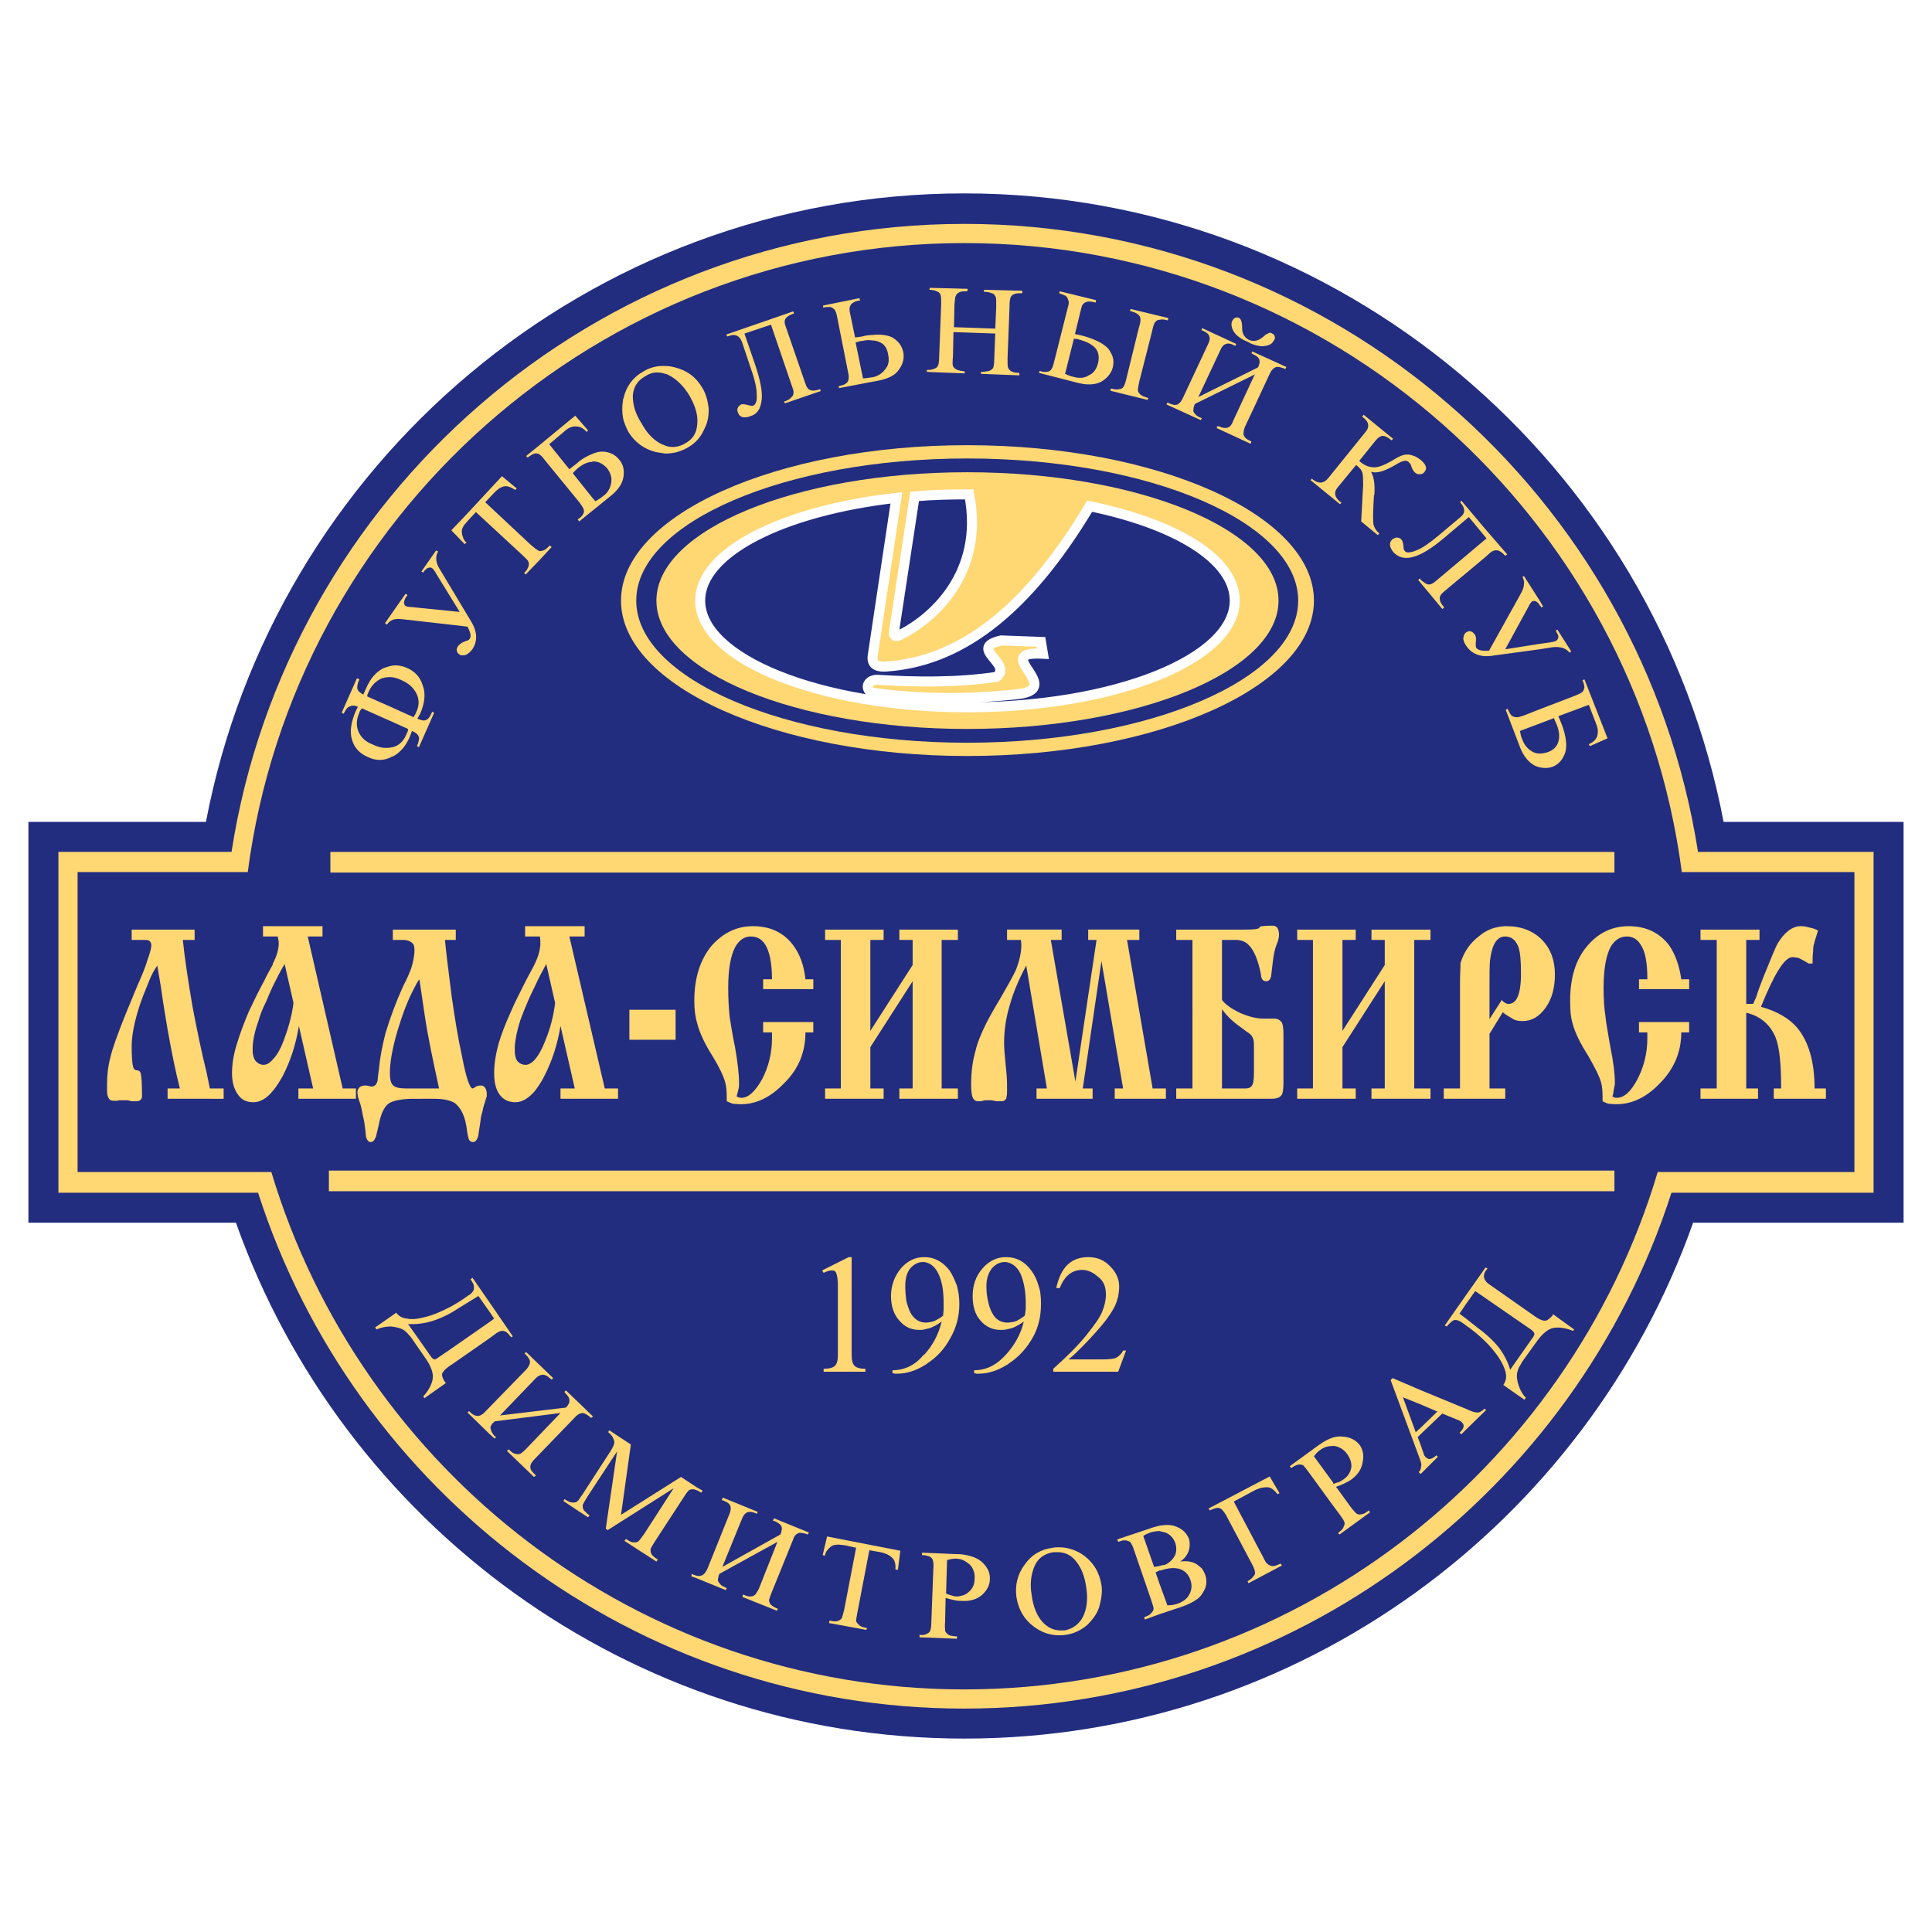 <?xml version="1.0" encoding="utf-8"?>
<!-- Generator: Adobe Illustrator 13.0.0, SVG Export Plug-In . SVG Version: 6.00 Build 14948)  -->
<!DOCTYPE svg PUBLIC "-//W3C//DTD SVG 1.0//EN" "http://www.w3.org/TR/2001/REC-SVG-20010904/DTD/svg10.dtd">
<svg version="1.0" id="Layer_1" xmlns="http://www.w3.org/2000/svg" xmlns:xlink="http://www.w3.org/1999/xlink" x="0px" y="0px"
	 width="192.756px" height="192.756px" viewBox="0 0 192.756 192.756" enable-background="new 0 0 192.756 192.756"
	 xml:space="preserve">
<g>
	<polygon fill-rule="evenodd" clip-rule="evenodd" fill="#FFFFFF" points="0,0 192.756,0 192.756,192.756 0,192.756 0,0 	"/>
	<path fill-rule="evenodd" clip-rule="evenodd" fill="#222D80" d="M96.206,173.459c33.512,0,62.117-21.539,72.715-51.469h21V82.001
		h-17.958c-6.771-35.621-38.222-62.706-75.757-62.706c-37.486,0-68.888,27.084-75.659,62.706H2.834v39.989H23.54
		C34.138,151.92,62.793,173.459,96.206,173.459L96.206,173.459z"/>
	<path fill-rule="evenodd" clip-rule="evenodd" fill="#FFD773" d="M96.206,170.467c32.923,0,60.988-21.688,70.556-51.469h20.166
		V84.995h-17.517c-5.544-35.426-36.259-62.657-73.205-62.657c-36.848,0-67.612,27.231-73.107,62.657H5.828v34.003h19.92
		C35.316,148.779,63.333,170.467,96.206,170.467L96.206,170.467z"/>
	<path fill-rule="evenodd" clip-rule="evenodd" fill="#222D80" d="M7.742,116.936h19.332c8.93,29.783,36.603,51.617,69.133,51.617
		c32.628,0,60.302-21.834,69.183-51.617h19.626V87.006h-17.223c-4.611-35.327-34.983-62.754-71.586-62.754
		c-36.504,0-66.876,27.427-71.488,62.754H7.742V116.936L7.742,116.936z"/>
	<path fill-rule="evenodd" clip-rule="evenodd" fill="#FFD773" d="M146.204,142.695v-2.158l0.441,0.195
		c0.344,0.146,0.588,0.197,0.785,0.197c0.195,0,0.441-0.148,0.687-0.393l0.146,0.146L146.204,142.695L146.204,142.695z
		 M146.204,132.195v-0.688l1.177,0.934c0.883,0.637,1.619,1.324,2.208,2.061c0.49,0.688,0.883,1.422,1.08,2.158l2.208-3.141
		c0.146-0.195,0.245-0.342,0.196-0.49c0-0.098-0.147-0.244-0.344-0.393l-5.545-3.826l-0.98,1.373v-0.883l2.012-2.846l0.196,0.098
		l-0.148,0.197c-0.195,0.244-0.244,0.539-0.195,0.736c0.049,0.195,0.195,0.439,0.49,0.637l4.759,3.336
		c0.393,0.246,0.688,0.344,0.933,0.295c0.196-0.049,0.393-0.246,0.639-0.49l0.048-0.148l2.11,1.521l-0.098,0.148
		c-0.736-0.295-1.423-0.395-1.963-0.295c-0.54,0.098-1.129,0.588-1.717,1.422l-1.375,1.914c-0.146,0.246-0.244,0.441-0.343,0.59
		c-0.098,0.195-0.147,0.393-0.196,0.588c-0.049,0.344,0,0.736,0.147,1.178c0.147,0.49,0.392,0.932,0.735,1.275l-0.146,0.195
		l-2.11-1.471c0.246-0.344,0.344-0.736,0.246-1.227c-0.099-0.441-0.345-0.98-0.736-1.57
		C148.706,134.256,147.626,133.178,146.204,132.195L146.204,132.195z M146.204,129.301v0.883l-0.59,0.883l0.59,0.441v0.688
		c-0.05-0.049-0.099-0.098-0.197-0.146c-0.393-0.295-0.687-0.393-0.932-0.344c-0.098,0.049-0.246,0.098-0.344,0.246
		c-0.146,0.098-0.245,0.244-0.393,0.393l-0.196-0.1L146.204,129.301L146.204,129.301z M146.204,140.537v2.158l-0.393,0.393
		l-0.197-0.146c0.442-0.393,0.54-0.736,0.246-1.031c-0.099-0.098-0.246-0.195-0.54-0.295l-1.423-0.588l-2.208,2.109v-0.639
		l1.718-1.666l-1.718-0.736v-1.424L146.204,140.537L146.204,140.537z M141.689,147.014v-0.295c0.05-0.146,0.098-0.293,0.098-0.441
		c0.05-0.146,0-0.344-0.098-0.639v-1.619l0.393,1.129c0,0.049,0.049,0.098,0.099,0.148c0,0.049,0.049,0.098,0.098,0.098
		c0.245,0.295,0.589,0.195,1.03-0.197l0.147,0.148l-1.717,1.717L141.689,147.014L141.689,147.014z M141.689,138.672v1.424
		l-1.718-0.688l1.276,3.484l0.441-0.395v0.639l-0.245,0.246l0.245,0.637v1.619c-0.049-0.146-0.099-0.244-0.146-0.393l-2.798-7.555
		l0.196-0.197L141.689,138.672L141.689,138.672z M141.689,146.719v0.295l-0.146-0.148
		C141.591,146.816,141.641,146.768,141.689,146.719L141.689,146.719z M132.956,150.154v-2.307l0.098,0.197
		c0.245-0.1,0.441-0.148,0.59-0.197c0.146-0.1,0.294-0.146,0.392-0.246c0.441-0.293,0.688-0.686,0.785-1.176
		c0.05-0.443-0.098-0.885-0.393-1.326c-0.344-0.49-0.784-0.736-1.275-0.834c-0.049,0-0.147,0-0.196,0v-0.834
		c0.343-0.098,0.688-0.146,1.03-0.098c0.736,0.049,1.276,0.344,1.668,0.834c0.344,0.49,0.442,1.078,0.295,1.717
		c-0.099,0.688-0.491,1.275-1.178,1.766c-0.393,0.246-0.884,0.492-1.473,0.688l1.424,1.963c0.294,0.393,0.49,0.588,0.588,0.688
		c0.147,0.098,0.295,0.146,0.491,0.098c0.098,0,0.196-0.049,0.344-0.098c0.147-0.1,0.294-0.197,0.441-0.295l0.099,0.195
		l-3.042,2.209l-0.148-0.148c0.295-0.244,0.491-0.391,0.54-0.588c0.099-0.195,0.147-0.344,0.099-0.49
		c-0.05-0.148-0.196-0.393-0.49-0.785L132.956,150.154L132.956,150.154z M132.956,143.432v0.834c-0.441,0-0.834,0.098-1.227,0.393
		c-0.246,0.146-0.441,0.393-0.638,0.639l1.864,2.551v2.307l-2.355-3.238c-0.294-0.393-0.49-0.639-0.589-0.736
		c-0.147-0.049-0.294-0.1-0.49-0.049c-0.099,0-0.196,0.049-0.295,0.098c-0.146,0.049-0.245,0.146-0.393,0.244l-0.146-0.195
		l2.895-2.109C132.072,143.824,132.515,143.578,132.956,143.432L132.956,143.432z M115.685,161.047v-3.043l0.786,2.158
		c0.343,0,0.687-0.049,0.98-0.146c0.589-0.197,1.031-0.539,1.227-0.98c0.245-0.443,0.245-0.934,0.099-1.375
		c-0.196-0.588-0.54-0.932-1.08-1.127c-0.539-0.148-1.178-0.1-1.864,0.146c-0.049,0-0.098,0-0.147,0v-0.441
		c0.196-0.051,0.344-0.1,0.49-0.1c0.393-0.146,0.736-0.441,0.982-0.834c0.245-0.393,0.245-0.883,0.098-1.373
		c-0.196-0.49-0.49-0.834-0.981-1.031c-0.196-0.049-0.393-0.098-0.589-0.146v-0.541c0.688-0.098,1.227-0.098,1.669,0.1
		c0.638,0.246,1.03,0.637,1.275,1.227c0.098,0.393,0.098,0.785-0.049,1.227c-0.147,0.393-0.394,0.736-0.834,1.031
		c0.638-0.1,1.177,0,1.619,0.244c0.196,0.146,0.393,0.295,0.539,0.441c0.147,0.197,0.245,0.393,0.344,0.639
		c0.147,0.441,0.147,0.883,0,1.324c-0.196,0.441-0.441,0.834-0.785,1.08c-0.393,0.293-0.883,0.539-1.57,0.785L115.685,161.047
		L115.685,161.047z M126.676,147.309l0.981,1.666l-0.196,0.1c-0.393-0.49-0.736-0.736-1.129-0.688c-0.441,0-0.883,0.148-1.325,0.393
		l-1.913,1.031l3.188,6.035c0.147,0.195,0.344,0.342,0.59,0.393c0.196,0.049,0.539-0.051,0.883-0.246l0.147,0.195l-3.337,1.768
		l-0.098-0.197c0.294-0.146,0.491-0.342,0.589-0.49c0.146-0.146,0.196-0.295,0.146-0.441c0-0.146-0.098-0.393-0.244-0.688
		l-2.65-5.004c-0.245-0.393-0.441-0.639-0.687-0.688c-0.196-0.049-0.491,0.049-0.933,0.246l-0.098-0.197L126.676,147.309
		L126.676,147.309z M115.685,152.213v0.541c-0.294,0-0.589,0.049-0.932,0.146c-0.245,0.1-0.491,0.197-0.688,0.344l1.08,3.092
		c0.196-0.049,0.393-0.049,0.539-0.098v0.441c-0.098,0.049-0.245,0.146-0.393,0.195l0.393,1.129v3.043l-1.472,0.539l-0.05-0.246
		c0.345-0.098,0.59-0.244,0.688-0.393c0.146-0.146,0.244-0.293,0.244-0.441c0-0.146-0.098-0.441-0.244-0.883l-1.669-4.857
		c-0.147-0.49-0.294-0.736-0.393-0.883c-0.098-0.098-0.245-0.148-0.441-0.197c-0.099,0-0.196,0-0.344,0
		c-0.098,0.049-0.294,0.1-0.441,0.148l-0.099-0.246l3.239-1.08C115.047,152.361,115.391,152.312,115.685,152.213L115.685,152.213z
		 M105.676,163.156v-0.49c0.147,0,0.344,0,0.54,0c0.784-0.148,1.423-0.59,1.814-1.326c0.393-0.785,0.54-1.766,0.344-2.943
		c-0.147-1.129-0.491-2.012-1.079-2.699c-0.441-0.539-0.981-0.785-1.619-0.834v-0.49c0.883,0,1.766,0.295,2.551,0.883
		c0.933,0.736,1.473,1.668,1.668,2.896c0.099,0.637,0,1.324-0.195,2.059c-0.197,0.736-0.638,1.326-1.227,1.914
		c-0.638,0.541-1.374,0.883-2.159,0.982C106.067,163.156,105.871,163.156,105.676,163.156L105.676,163.156z M105.676,154.373v0.49
		c-0.196,0-0.393,0-0.589,0c-0.883,0.148-1.521,0.59-1.865,1.375c-0.343,0.785-0.49,1.766-0.294,2.895
		c0.147,1.178,0.54,2.109,1.129,2.748c0.49,0.49,0.98,0.734,1.619,0.785v0.49c-0.933,0-1.767-0.295-2.552-0.883
		c-0.981-0.736-1.521-1.719-1.718-2.945c-0.146-1.176,0.099-2.256,0.835-3.238c0.687-0.98,1.619-1.521,2.796-1.668
		C105.233,154.373,105.43,154.373,105.676,154.373L105.676,154.373z M95.813,159.721v-0.49c0.343-0.049,0.638-0.195,0.883-0.441
		c0.344-0.295,0.54-0.736,0.54-1.275c0.049-0.59-0.147-1.08-0.491-1.424c-0.294-0.244-0.589-0.441-0.932-0.539v-0.49
		c0.932,0.098,1.668,0.344,2.158,0.785c0.54,0.49,0.835,1.078,0.786,1.717c0,0.59-0.295,1.129-0.786,1.57
		c-0.54,0.441-1.177,0.639-2.011,0.588C95.912,159.721,95.863,159.721,95.813,159.721L95.813,159.721z M95.813,155.061v0.49
		c-0.147,0-0.294-0.049-0.441-0.049c-0.246,0-0.54,0.049-0.883,0.146l-0.098,3.336c0.196,0.1,0.393,0.148,0.54,0.197
		c0.147,0.049,0.343,0.098,0.491,0.098c0.099,0,0.245,0,0.393-0.049v0.49c-0.441,0-0.933-0.146-1.472-0.295l-0.048,2.355
		c-0.049,0.492,0,0.785,0,0.934c0.048,0.146,0.196,0.293,0.343,0.393c0.098,0.049,0.196,0.098,0.343,0.098
		c0.147,0.049,0.294,0.049,0.491,0.049v0.246l-3.729-0.148v-0.244c0.294,0.049,0.54,0,0.736-0.1
		c0.197-0.098,0.294-0.195,0.344-0.342c0.049-0.148,0.098-0.443,0.098-0.885l0.196-5.201c0.049-0.441,0-0.783-0.049-0.932
		c-0.049-0.146-0.147-0.244-0.294-0.344c-0.098-0.049-0.196-0.049-0.344-0.098c-0.098-0.049-0.294-0.049-0.441-0.049v-0.246
		l3.582,0.148C95.666,155.061,95.716,155.061,95.813,155.061L95.813,155.061z M69.514,157.465v-0.246
		c0.197,0.049,0.393,0,0.54-0.049c0.196-0.098,0.393-0.344,0.54-0.688l2.208-5.494c0.098-0.295,0.147-0.541,0.05-0.785
		c-0.099-0.197-0.295-0.344-0.687-0.492l-0.148-0.049l0.099-0.244l3.484,1.422l-0.099,0.197l-0.196-0.098
		c-0.638-0.246-1.03-0.051-1.276,0.588l-1.962,4.809l5.79-3.238c0.147-0.344,0.196-0.639,0.098-0.834
		c-0.098-0.197-0.343-0.344-0.637-0.49l-0.197-0.051l0.099-0.244l3.483,1.422l-0.098,0.197c-0.393-0.148-0.736-0.197-0.932-0.148
		c-0.246,0.1-0.442,0.295-0.54,0.639l-2.208,5.447c-0.098,0.244-0.147,0.441-0.197,0.588c0,0.148,0.049,0.295,0.147,0.441
		c0.148,0.146,0.295,0.246,0.589,0.393l0.147,0.049l-0.098,0.197l-3.435-1.375l0.049-0.244l0.245,0.098
		c0.196,0.098,0.393,0.098,0.54,0.098c0.196,0,0.343-0.098,0.442-0.195c0.098-0.1,0.196-0.295,0.344-0.541l1.864-4.709l-5.79,3.189
		c-0.049,0.098-0.099,0.244-0.099,0.342c-0.048,0.1-0.048,0.197-0.048,0.246c0,0.146,0.048,0.246,0.195,0.393
		c0.099,0.148,0.246,0.246,0.491,0.344l0.196,0.098l-0.099,0.197L69.514,157.465L69.514,157.465z M69.514,148.682v-0.295
		l0.589,0.344l-0.147,0.197C69.809,148.828,69.662,148.73,69.514,148.682L69.514,148.682z M82.517,153.293l7.311,1.424l-0.246,1.914
		l-0.246-0.051c0.049-0.588-0.098-0.98-0.343-1.176c-0.245-0.246-0.638-0.443-1.128-0.541l-1.129-0.195l-1.178,6.133
		c-0.098,0.49-0.146,0.785-0.146,0.932c0.049,0.148,0.146,0.246,0.294,0.393c0.147,0.148,0.392,0.246,0.785,0.295l-0.049,0.195
		l-3.729-0.686l0.049-0.246c0.344,0.098,0.638,0.098,0.834,0.049c0.197-0.098,0.295-0.146,0.393-0.295
		c0.049-0.146,0.147-0.441,0.246-0.883l1.178-6.133l-1.08-0.244c-0.441-0.051-0.736-0.1-0.933-0.051c-0.245,0-0.441,0.1-0.638,0.295
		c-0.098,0.098-0.196,0.197-0.294,0.344c-0.098,0.146-0.147,0.295-0.147,0.441l-0.245-0.049L82.517,153.293L82.517,153.293z
		 M69.514,148.387v0.295c-0.098-0.049-0.196-0.049-0.294-0.098c-0.196,0-0.343,0-0.491,0.098c-0.098,0.098-0.294,0.344-0.539,0.736
		l-2.847,4.367c-0.245,0.393-0.392,0.637-0.441,0.783c0,0.148,0,0.295,0.098,0.492c0.098,0.146,0.295,0.344,0.638,0.539
		l-0.147,0.197l-3.189-2.062l0.147-0.195c0.294,0.195,0.54,0.344,0.736,0.344c0.246,0,0.393,0,0.491-0.098
		c0.147-0.1,0.294-0.344,0.588-0.736l2.944-4.564l-6.575,4.172l-0.195-0.148l1.128-7.703l-2.993,4.562
		c-0.245,0.395-0.393,0.688-0.441,0.787c0,0.146,0,0.293,0.098,0.49c0.049,0.098,0.147,0.146,0.245,0.244
		c0.049,0.1,0.196,0.197,0.344,0.295l-0.148,0.197l-0.981-0.639v-1.031c0.098-0.146,0.245-0.344,0.441-0.637l2.797-4.318
		c0.196-0.295,0.294-0.539,0.344-0.686c0.049-0.197,0-0.393-0.098-0.59c-0.049-0.146-0.246-0.393-0.491-0.588l0.099-0.197
		l2.159,1.422l-0.981,7.018l5.986-3.779L69.514,148.387L69.514,148.387z M69.514,157.219v0.246l-0.54-0.197l0.049-0.244l0.196,0.098
		C69.318,157.17,69.417,157.17,69.514,157.219L69.514,157.219z M57.69,141.125v-1.227l1.472,1.424l-0.196,0.146
		c-0.295-0.295-0.589-0.441-0.786-0.49C57.984,140.979,57.837,141.027,57.69,141.125L57.69,141.125z M48.907,130.037l2.257,3.287
		l-0.147,0.098l-0.147-0.146c-0.196-0.295-0.393-0.441-0.639-0.49c-0.196-0.051-0.441,0.049-0.736,0.244l-0.588,0.441v-1.619
		l0.392-0.293l-0.392-0.59V130.037L48.907,130.037z M57.69,139.898v1.227c-0.098,0.049-0.196,0.146-0.246,0.197l-4.121,4.268
		c-0.147,0.146-0.294,0.344-0.344,0.441c-0.049,0.148-0.098,0.295-0.049,0.492c0.049,0.195,0.197,0.342,0.393,0.539l0.147,0.146
		l-0.196,0.146l-2.699-2.6l0.196-0.146l0.147,0.146c0.148,0.148,0.295,0.246,0.491,0.295c0.147,0.049,0.343,0.049,0.491,0
		c0.098-0.049,0.294-0.197,0.49-0.393l3.533-3.68l-6.575,0.834c-0.098,0.098-0.196,0.195-0.246,0.246
		c-0.048,0.098-0.098,0.146-0.147,0.244s0,0.246,0.049,0.441c0.05,0.148,0.147,0.295,0.294,0.49l0.196,0.148l-0.147,0.146
		l-0.441-0.393v-2.797l3.63-3.729c0.197-0.246,0.344-0.49,0.344-0.736c0-0.195-0.147-0.441-0.441-0.736l-0.099-0.098l0.148-0.146
		l2.699,2.6l-0.147,0.146l-0.196-0.146c-0.442-0.441-0.932-0.441-1.374,0l-3.582,3.729l6.575-0.783
		c0.245-0.246,0.392-0.541,0.344-0.736c0-0.246-0.147-0.443-0.393-0.688l-0.099-0.148l0.147-0.146L57.69,139.898L57.69,139.898z
		 M57.69,149.711v1.031l-1.472-0.98l0.098-0.197c0.294,0.197,0.589,0.344,0.785,0.344s0.343,0,0.491-0.098
		C57.592,149.762,57.641,149.711,57.69,149.711L57.69,149.711z M47.141,127.486l1.767,2.551v0.932l-1.178-1.668l-1.913,1.178
		c-0.246,0.146-0.54,0.344-0.786,0.49v-0.637c0.54-0.295,1.08-0.639,1.619-1.031c0.442-0.246,0.638-0.541,0.638-0.785
		c0-0.098,0-0.246-0.048-0.393c-0.099-0.146-0.147-0.295-0.295-0.49L47.141,127.486L47.141,127.486z M48.907,133.471l-3.876,2.699
		v-1.619l3.876-2.699V133.471L48.907,133.471z M48.907,140.34v2.797l-2.257-2.207l0.147-0.148l0.147,0.148
		c0.246,0.244,0.491,0.342,0.736,0.342c0.196,0,0.491-0.146,0.736-0.439L48.907,140.34L48.907,140.34z M45.031,136.17l-0.294,0.195
		c-0.393,0.295-0.589,0.541-0.638,0.736c0,0.246,0.098,0.492,0.295,0.785l0.098,0.098l-2.159,1.521l-0.098-0.195
		c0.54-0.59,0.834-1.178,0.932-1.717c0.098-0.541-0.147-1.277-0.736-2.111l-1.324-1.912c-0.147-0.246-0.343-0.393-0.442-0.541
		c-0.147-0.146-0.294-0.295-0.491-0.393c-0.294-0.146-0.687-0.246-1.178-0.293c-0.491,0-0.981,0.098-1.423,0.293l-0.147-0.195
		l2.11-1.473c0.245,0.344,0.588,0.539,1.079,0.59c0.442,0.098,1.031,0.049,1.767-0.148c0.834-0.195,1.717-0.588,2.649-1.078v0.637
		c-0.637,0.344-1.275,0.639-1.913,0.834c-0.834,0.246-1.619,0.344-2.404,0.295l2.208,3.141c0.147,0.244,0.294,0.344,0.393,0.391
		c0.098,0,0.245-0.047,0.49-0.244l1.227-0.834V136.17L45.031,136.17z"/>
	<path fill-rule="evenodd" clip-rule="evenodd" fill="#FFD773" d="M100.377,136.219v-1.08c0.883-0.98,1.472-2.061,1.766-3.287
		c-0.393,0.295-0.784,0.492-1.129,0.639c-0.196,0.049-0.392,0.098-0.588,0.146c0,0,0,0-0.049,0v-0.686c0.049,0,0.146,0,0.195,0
		c0.245,0,0.54-0.051,0.834-0.148c0.246-0.146,0.54-0.295,0.835-0.539c0.049-0.197,0.049-0.393,0.098-0.639c0-0.195,0-0.441,0-0.637
		c0-1.178-0.196-2.16-0.54-2.945c-0.343-0.686-0.834-1.029-1.422-1.129v-0.49c1.029,0,1.864,0.443,2.502,1.326
		c0.343,0.441,0.589,0.98,0.736,1.52c0.195,0.541,0.245,1.129,0.245,1.816c0,1.227-0.245,2.355-0.835,3.385
		c-0.588,1.031-1.373,1.914-2.354,2.551C100.572,136.121,100.475,136.17,100.377,136.219L100.377,136.219z M105.381,128.516
		c0.442-2.061,1.473-3.092,3.189-3.092c0.884,0,1.619,0.295,2.208,0.934c0.589,0.588,0.883,1.275,0.883,2.012
		c0,0.344-0.049,0.686-0.098,0.98c-0.099,0.344-0.196,0.688-0.344,0.982c-0.343,0.686-0.932,1.52-1.864,2.551
		c-0.441,0.49-0.883,0.98-1.325,1.422c-0.49,0.492-0.932,0.934-1.423,1.324h3.287c0.736,0,1.276-0.047,1.521-0.195
		c0.295-0.195,0.491-0.393,0.638-0.688h0.295l-0.785,2.111h-6.477v-0.295c1.423-1.275,2.502-2.355,3.287-3.336
		c0.785-0.982,1.325-1.719,1.57-2.307s0.393-1.178,0.393-1.768c0-0.783-0.245-1.373-0.785-1.766c-0.49-0.441-1.03-0.688-1.57-0.688
		c-1.03,0-1.766,0.59-2.257,1.816H105.381L105.381,128.516z M100.377,125.424v0.49c-0.05,0-0.099,0-0.147,0
		c-0.491,0-0.933,0.246-1.276,0.639c-0.343,0.441-0.539,1.031-0.539,1.768c0,0.539,0.049,0.98,0.146,1.422
		c0.099,0.441,0.197,0.834,0.393,1.178c0.295,0.639,0.785,0.98,1.424,1.031v0.686c-0.147,0.049-0.344,0.049-0.54,0.049
		c-0.785,0-1.472-0.295-2.012-0.932c-0.54-0.588-0.785-1.422-0.785-2.453s0.294-1.963,0.981-2.748
		C98.659,125.816,99.444,125.424,100.377,125.424L100.377,125.424z M100.377,135.139v1.08c-0.884,0.539-1.816,0.834-2.748,0.834
		c-0.098,0-0.147,0-0.245,0c-0.049-0.049-0.147-0.049-0.196-0.049v-0.295c1.178,0,2.207-0.49,3.14-1.52L100.377,135.139
		L100.377,135.139z M92.232,136.219v-1.08c0.883-0.98,1.422-2.061,1.717-3.287c-0.393,0.295-0.785,0.492-1.128,0.639
		c-0.196,0.049-0.393,0.098-0.589,0.146v-0.686c0.049,0,0.098,0,0.147,0c0.246,0,0.54-0.051,0.834-0.148
		c0.294-0.146,0.588-0.295,0.883-0.539c0-0.197,0.049-0.393,0.049-0.639c0-0.195,0-0.441,0-0.637c0-1.178-0.147-2.16-0.54-2.945
		c-0.344-0.686-0.785-1.029-1.374-1.129v-0.49c0.981,0,1.815,0.443,2.502,1.326c0.295,0.441,0.54,0.98,0.736,1.52
		c0.147,0.541,0.246,1.129,0.246,1.816c0,1.227-0.295,2.355-0.883,3.385c-0.54,1.031-1.325,1.914-2.307,2.551
		C92.428,136.121,92.33,136.17,92.232,136.219L92.232,136.219z M82.026,126.75l2.649-1.326h0.295v9.766
		c0,0.539,0.098,0.883,0.294,1.078c0.196,0.197,0.54,0.295,1.08,0.295v0.295h-4.171v-0.295c0.54,0,0.933-0.098,1.129-0.295
		c0.196-0.195,0.294-0.539,0.294-1.078v-6.771c0-0.688-0.049-1.129-0.147-1.324c-0.049-0.246-0.196-0.344-0.442-0.344
		c-0.294,0-0.54,0.098-0.834,0.244L82.026,126.75L82.026,126.75z M92.232,125.424v0.49c-0.098,0-0.147,0-0.197,0
		c-0.441,0-0.883,0.246-1.226,0.639c-0.344,0.441-0.491,1.031-0.491,1.768c0,0.539,0.049,0.98,0.098,1.422
		c0.099,0.441,0.246,0.834,0.393,1.178c0.343,0.639,0.834,0.98,1.423,1.031v0.686c-0.197,0.049-0.344,0.049-0.491,0.049
		c-0.834,0-1.472-0.295-2.012-0.932c-0.54-0.588-0.834-1.422-0.834-2.453s0.343-1.963,0.981-2.748
		c0.638-0.736,1.423-1.129,2.307-1.129C92.183,125.424,92.183,125.424,92.232,125.424L92.232,125.424z M92.232,135.139v1.08
		c-0.883,0.539-1.767,0.834-2.747,0.834c-0.099,0-0.148,0-0.246,0c-0.049-0.049-0.098-0.049-0.196-0.049v-0.295
		c1.177,0,2.256-0.49,3.091-1.52C92.183,135.189,92.183,135.139,92.232,135.139L92.232,135.139z"/>
	<polygon fill-rule="evenodd" clip-rule="evenodd" fill="#FFD773" points="32.814,118.85 161.07,118.85 161.07,116.789 
		32.814,116.789 32.814,118.85 	"/>
	<polygon fill-rule="evenodd" clip-rule="evenodd" fill="#FFD773" points="62.793,103.738 67.405,103.738 67.405,100.744 
		62.793,100.744 62.793,103.738 	"/>
	<path fill-rule="evenodd" clip-rule="evenodd" fill="#FFD773" d="M150.178,101.186v-1.127c0.147,0.098,0.246,0.098,0.344,0.098
		c0.294,0,0.589-0.148,0.785-0.49c0.294-0.492,0.441-1.326,0.441-2.503c0-1.178-0.05-2.061-0.245-2.65
		c-0.245-0.686-0.688-1.079-1.325-1.079v-1.03c0.05,0,0.098,0,0.147,0c1.472,0,2.698,0.491,3.582,1.423
		c0.785,0.834,1.227,1.962,1.227,3.384c0,1.326-0.295,2.455-0.932,3.338c-0.639,0.883-1.375,1.324-2.308,1.324
		c-0.343,0-0.588-0.049-0.833-0.146c-0.099-0.049-0.295-0.197-0.736-0.441L150.178,101.186L150.178,101.186z M168.528,98.684h-5.005
		v-0.98h0.834c0-1.62-0.196-2.797-0.687-3.484c-0.344-0.54-0.785-0.786-1.373-0.786c-0.639,0-1.179,0.343-1.571,0.981
		c-0.49,0.883-0.736,2.257-0.736,4.171c0,0.98,0.05,1.963,0.197,2.895c0.049,0.588,0.245,1.619,0.491,3.043
		c0.294,1.422,0.44,2.6,0.44,3.531c0,0.148-0.049,0.393-0.098,0.59c-0.049,0.195-0.049,0.344-0.049,0.393l-0.099,0.344
		c0.099,0.098,0.245,0.146,0.441,0.146c0.736,0,1.423-0.637,2.062-1.865c0.638-1.227,0.98-2.6,0.98-4.072c0-0.244,0-0.441,0-0.588
		h-0.834v-1.031h5.005v1.031h-0.785c0,1.963-0.735,3.68-2.159,5.102c-1.324,1.375-2.747,2.062-4.317,2.062
		c-0.393,0-0.638-0.049-0.785-0.049c-0.195-0.051-0.393-0.148-0.589-0.246v-0.344c0-0.637-0.049-1.178-0.146-1.521
		c-0.196-0.688-0.639-1.521-1.276-2.648c-0.785-1.227-1.324-2.307-1.569-3.238c-0.196-0.639-0.246-1.375-0.246-2.258
		c0-2.307,0.54-4.121,1.718-5.495c1.079-1.276,2.453-1.963,4.121-1.963c1.767,0,3.141,0.687,4.072,1.963
		c0.59,0.883,0.982,1.962,1.178,3.337h0.785V98.684L168.528,98.684z M174.221,100.156h0.687l0.294-0.639l0.294-0.883l0.393-1.031
		c0.786-1.962,1.276-3.14,1.473-3.483c0.687-1.127,1.472-1.717,2.306-1.717c0.295,0,0.589,0.049,0.883,0.147
		c0.295,0.049,0.59,0.147,0.835,0.294c-0.245,0.785-0.393,1.227-0.393,1.325c-0.05,0.05-0.098,0.343-0.098,0.786
		c-0.05,0.343-0.05,0.589-0.05,0.736c0,0.197,0,0.294,0,0.441h-0.393l-0.589-0.344c-0.196-0.098-0.343-0.196-0.54-0.245
		c-0.146,0-0.294-0.049-0.49-0.049c-0.785,0-1.815,1.668-3.141,4.955c1.619,0.443,2.847,1.178,3.631,2.111
		c1.129,1.373,1.718,3.385,1.718,6.035h1.129v1.029h-5.201v-1.029h0.735c0-2.355-0.146-4.023-0.539-5.055
		c-0.54-1.324-1.521-2.158-2.943-2.502v7.557h1.177v1.029h-5.74v-1.029h1.619V93.777h-1.619v-1.03h5.888v1.03h-1.324V100.156
		L174.221,100.156z M150.178,92.403v1.03c-0.834,0-1.325,0.786-1.521,2.405c-0.049,0.539-0.049,1.422-0.049,2.601v3.238l1.227-1.914
		c0.098,0.146,0.244,0.244,0.343,0.295v1.127l-0.245-0.195l-1.324,2.158v5.447h1.569v1.029h-6.133v-1.029h1.619v-8.832
		c0-0.639,0-1.275,0-1.865c0-0.638,0.049-1.227,0.049-1.815c0.344-1.128,0.981-2.012,1.815-2.65
		C148.313,92.747,149.196,92.453,150.178,92.403L150.178,92.403z M123.486,109.625v-1.029h0.784c0.295,0,0.541-0.1,0.639-0.295
		c0.147-0.197,0.196-0.639,0.196-1.324v-2.699c0-0.393-0.049-0.639-0.146-0.785c-0.05-0.195-0.295-0.393-0.688-0.639
		c-0.294-0.244-0.539-0.393-0.784-0.588v-1.324c0.098,0.049,0.196,0.098,0.294,0.146c0.835,0.344,1.57,0.539,2.258,0.539h0.784
		c0.099,0,0.196,0,0.344,0c0.295,0,0.54,0.148,0.688,0.344c0.146,0.197,0.196,0.639,0.196,1.275v4.711
		c0,0.639-0.05,1.031-0.147,1.227c-0.147,0.295-0.491,0.441-1.03,0.441H123.486L123.486,109.625z M123.486,93.777v-1.03h0.687
		c0.933,0,1.423-0.049,1.473-0.197c0-0.147,0.441-0.196,1.325-0.196c0.195,0,0.343,0.049,0.49,0.245
		c0.098,0.196,0.146,0.393,0.146,0.687c0,0.147-0.049,0.343-0.098,0.589c-0.147,0.344-0.245,0.637-0.295,0.834
		c-0.049,0.147-0.098,0.393-0.146,0.687c-0.05,0.295-0.098,0.688-0.147,1.129c-0.049,0.491-0.099,0.786-0.099,0.883
		c-0.098,0.344-0.244,0.49-0.49,0.49c-0.245,0-0.393-0.098-0.49-0.393c0-0.098-0.05-0.295-0.099-0.588
		c-0.294-1.374-0.736-2.257-1.227-2.698C124.271,93.973,123.928,93.827,123.486,93.777L123.486,93.777z M138.157,97.898l-4.22,6.574
		v4.123h1.325v1.029h-5.84v-1.029h1.57V93.777h-1.57v-1.03h5.84v1.03h-1.325v9.077l4.22-6.573v-2.503h-1.325v-1.03h5.888v1.03
		h-1.619v14.819h1.619v1.029h-5.888v-1.029h1.325V97.898L138.157,97.898z M123.486,92.747v1.03c-0.099,0-0.245,0-0.393,0h-0.441
		h-0.736v5.987c0.344,0.441,0.884,0.834,1.57,1.178v1.324c-0.196-0.146-0.393-0.295-0.54-0.441c-0.393-0.344-0.735-0.736-1.03-1.129
		v7.9h1.57v1.029h-6.133v-1.029h1.619V93.777h-1.619v-1.03H123.486L123.486,92.747z M53.372,108.84v-3.141
		c0.344-0.391,0.687-0.98,1.03-1.863c0.54-1.324,0.834-2.551,0.981-3.777l-0.883-3.877c-0.393,0.736-0.785,1.422-1.08,2.11
		c0,0.049-0.049,0.049-0.049,0.098v-2.256c0.344-0.736,0.54-1.423,0.54-2.012c0-0.196,0-0.441-0.049-0.687h-0.491v-1.03h4.956v1.03
		h-1.521l3.532,15.162h1.325v1.029h-5.741v-1.029h1.423l-1.423-6.232c-0.295,1.816-0.835,3.484-1.619,5.006
		C54.01,107.957,53.667,108.447,53.372,108.84L53.372,108.84z M81.143,98.684h-5.004v-0.98h0.883c0-1.62-0.246-2.797-0.688-3.484
		c-0.344-0.54-0.834-0.786-1.423-0.786c-0.638,0-1.128,0.343-1.521,0.981c-0.491,0.883-0.736,2.257-0.736,4.171
		c0,0.98,0.049,1.963,0.147,2.895c0.098,0.588,0.246,1.619,0.54,3.043c0.245,1.422,0.393,2.6,0.393,3.531
		c0,0.148,0,0.393-0.049,0.59c-0.049,0.195-0.098,0.344-0.098,0.393l-0.098,0.344c0.147,0.098,0.295,0.146,0.491,0.146
		c0.687,0,1.374-0.637,2.06-1.865c0.639-1.227,0.982-2.6,0.982-4.072c0-0.244,0-0.441,0-0.588h-0.883v-1.031h5.004v1.031h-0.785
		c0,1.963-0.687,3.68-2.159,5.102c-1.325,1.375-2.748,2.062-4.269,2.062c-0.393,0-0.687-0.049-0.834-0.049
		c-0.147-0.051-0.343-0.148-0.588-0.246v-0.344c0-0.637-0.049-1.178-0.148-1.521c-0.195-0.688-0.588-1.521-1.275-2.648
		c-0.785-1.227-1.276-2.307-1.521-3.238c-0.196-0.639-0.294-1.375-0.294-2.258c0-2.307,0.588-4.121,1.717-5.495
		c1.129-1.276,2.502-1.963,4.122-1.963c1.816,0,3.141,0.687,4.073,1.963c0.638,0.883,1.03,1.962,1.177,3.337h0.785V98.684
		L81.143,98.684z M91.055,97.898l-4.22,6.574v4.123h1.325v1.029H82.32v-1.029h1.571V93.777H82.32v-1.03h5.839v1.03h-1.325v9.077
		l4.22-6.573v-2.503h-1.325v-1.03h5.839v1.03h-1.619v14.819h1.619v1.029h-5.839v-1.029h1.325V97.898L91.055,97.898z
		 M104.448,108.596l-2.06-12.267c-0.785,1.472-1.325,2.796-1.619,3.876c-0.393,1.275-0.59,2.551-0.59,3.875
		c0,0.443,0.05,1.129,0.147,2.062c0.099,0.883,0.147,1.568,0.147,1.961c0,0.148,0,0.295,0,0.443c0,0.146,0,0.293,0,0.441
		c0,0.146,0,0.244-0.049,0.393c0,0.098,0,0.195-0.049,0.244c0,0.049-0.099,0.1-0.197,0.197c-0.098,0.049-0.245,0.049-0.441,0.049
		c-0.098,0-0.195,0-0.344,0c-0.146-0.049-0.294-0.049-0.441-0.098c-0.146,0-0.294,0-0.393,0c-0.098,0-0.195,0-0.294,0
		c-0.147,0.049-0.245,0.049-0.393,0.098c-0.099,0-0.196,0-0.295,0c-0.245,0-0.392-0.098-0.49-0.295
		c-0.146-0.246-0.196-0.736-0.196-1.422c0-1.227,0.147-2.307,0.442-3.338c0.196-0.834,0.589-1.766,1.08-2.748
		c0.245-0.49,0.736-1.373,1.472-2.6c0.736-1.275,1.227-2.158,1.473-2.698c0.343-0.883,0.539-1.718,0.539-2.454
		c0-0.098,0-0.294-0.049-0.54h-1.374v-1.03h5.446v1.03h-1.08l2.454,14.131l2.109-14.131h-0.834v-1.03h5.103v1.03h-1.227
		l2.552,14.819h1.325v1.029h-5.104v-1.029h0.834l-2.159-12.708l-1.864,12.708h0.981v1.029h-5.594v-1.029H104.448L104.448,108.596z
		 M53.372,92.403v1.03h-0.981v-1.03H53.372L53.372,92.403z M53.372,96.132v2.256c-0.245,0.541-0.491,0.982-0.687,1.473
		c-0.344,0.785-0.589,1.424-0.785,1.963c-0.294,0.932-0.491,1.814-0.54,2.6v0.59c0.049,0.441,0.147,0.785,0.344,0.932
		c0.196,0.197,0.441,0.295,0.736,0.295s0.637-0.197,0.932-0.541v3.141c-0.638,0.736-1.275,1.129-1.962,1.129
		c-0.589,0-1.08-0.195-1.472-0.639c-0.442-0.539-0.638-1.275-0.638-2.256c0-0.883,0.148-1.865,0.442-2.943
		c0.294-0.982,0.687-2.012,1.227-3.189c0.343-0.836,0.883-1.865,1.521-3.141c0.294-0.54,0.54-1.03,0.834-1.57
		C53.323,96.181,53.323,96.181,53.372,96.132L53.372,96.132z M41.351,109.625v-1.029h2.454l-0.393-1.816
		c-0.294-1.373-0.54-2.6-0.736-3.68c-0.196-1.031-0.393-2.404-0.638-4.072l-0.196-1.324c-0.196,0.244-0.343,0.539-0.491,0.834
		v-3.729v-0.049v-2.012h4.122v1.03h-1.079c0.098,1.129,0.343,2.994,0.637,5.397c0.343,2.453,0.687,4.516,1.08,6.281
		c0.393,2.109,0.785,3.141,1.03,3.141c0.049,0,0.147-0.049,0.295-0.148c0.098-0.098,0.294-0.146,0.588-0.146
		c0.147,0,0.294,0.098,0.393,0.246c0.098,0.195,0.147,0.344,0.147,0.588c0,0.098,0,0.195,0,0.246
		c-0.049,0.098-0.098,0.293-0.196,0.637c-0.148,0.393-0.196,0.688-0.246,0.932c-0.098,0.246-0.147,0.541-0.196,0.982
		c-0.147,0.883-0.196,1.324-0.196,1.324c-0.098,0.441-0.294,0.688-0.54,0.688c-0.197,0-0.344-0.098-0.442-0.344
		c-0.049-0.195-0.098-0.441-0.147-0.736c-0.147-1.422-0.588-2.354-1.275-2.846c-0.441-0.244-1.08-0.393-1.963-0.393H41.4H41.351
		L41.351,109.625z M41.351,92.747v2.012c0-0.246-0.048-0.491-0.147-0.589c-0.196-0.245-0.54-0.393-0.981-0.393h-1.031v-1.03H41.351
		L41.351,92.747z M41.351,94.808v3.729c-0.637,1.178-1.177,2.6-1.667,4.219c-0.54,1.816-0.786,3.238-0.786,4.27
		c0,0.637,0.098,1.078,0.344,1.275c0.196,0.195,0.638,0.295,1.227,0.295h0.883v1.029c-1.324,0-2.207,0.197-2.6,0.492
		c-0.442,0.342-0.786,1.078-0.982,2.207c-0.147,0.637-0.245,0.98-0.245,1.031c-0.148,0.393-0.295,0.588-0.54,0.588
		c-0.196,0-0.343-0.148-0.442-0.441c-0.049-0.146-0.049-0.393-0.098-0.785c-0.049-0.393-0.099-0.883-0.246-1.424
		c-0.098-0.588-0.196-1.029-0.343-1.422c-0.049-0.146-0.099-0.295-0.147-0.441c0-0.148-0.049-0.295-0.049-0.441
		c0-0.246,0.098-0.393,0.246-0.541c0.146-0.098,0.343-0.146,0.49-0.146c0.098,0,0.246,0,0.393,0.049s0.245,0.049,0.294,0.049
		c0.294,0,0.49-0.195,0.588-0.588c0-0.148,0.049-0.539,0.147-1.227c0.098-1.129,0.343-2.307,0.638-3.484
		c0.441-1.473,1.031-3.092,1.815-4.809c0.393-0.736,0.589-1.275,0.736-1.619C41.204,96.034,41.351,95.396,41.351,94.808
		L41.351,94.808z M27.22,108.84v-3.141c0.393-0.391,0.736-0.98,1.08-1.863c0.49-1.324,0.834-2.551,0.981-3.777l-0.883-3.877
		c-0.441,0.736-0.785,1.422-1.128,2.11c0,0.049,0,0.049-0.049,0.098v-2.256c0.393-0.736,0.588-1.423,0.588-2.012
		c0-0.196-0.048-0.441-0.098-0.687H27.22v-1.03h4.956v1.03h-1.472l3.484,15.162h1.325v1.029h-5.741v-1.029h1.471l-1.423-6.232
		c-0.294,1.816-0.834,3.484-1.619,5.006C27.858,107.957,27.563,108.447,27.22,108.84L27.22,108.84z M16.72,108.596h1.227
		c-0.441-1.717-0.834-3.68-1.227-5.889c-0.196-1.178-0.442-2.602-0.687-4.367l-0.343-2.011c-0.246,0.393-0.442,0.687-0.54,0.932
		c-0.147,0.245-0.294,0.687-0.54,1.276c-0.393,0.932-0.688,1.766-0.932,2.6c-0.343,1.227-0.54,2.307-0.54,3.238
		c0,1.031,0.049,1.768,0.147,2.061c0.049,0.246,0.196,0.344,0.343,0.344c0.196,0,0.343,0.1,0.393,0.246
		c0.098,0.344,0.147,1.078,0.147,2.256c0,0.246-0.049,0.393-0.197,0.492c-0.147,0.098-0.294,0.098-0.49,0.098
		c-0.099,0-0.196,0-0.344,0c-0.146-0.049-0.245-0.049-0.393-0.098c-0.147,0-0.294,0-0.393,0c-0.147,0-0.245,0-0.343,0
		c-0.098,0-0.196,0-0.294,0.049c-0.049,0-0.147,0-0.343,0c-0.246,0-0.393-0.049-0.491-0.197c-0.098-0.146-0.197-0.393-0.197-0.688
		v-0.834c0-0.883,0.099-1.766,0.344-2.648c0.196-0.883,0.688-2.209,1.423-4.072l1.276-3.092c0.441-0.98,0.785-1.815,0.981-2.502
		c0.246-0.687,0.393-1.177,0.393-1.472c0-0.197-0.098-0.393-0.196-0.441c-0.098-0.099-0.246-0.099-0.491-0.099h-1.276v-1.03h6.281
		v1.03h-1.177c0.195,1.914,0.54,4.17,0.98,6.723c0.442,2.305,0.883,4.465,1.374,6.428l0.344,1.668h1.374v1.029H16.72V108.596
		L16.72,108.596z M27.22,92.403v1.03h-0.981v-1.03H27.22L27.22,92.403z M27.22,96.132v2.256c-0.246,0.541-0.442,0.982-0.638,1.473
		c-0.393,0.785-0.638,1.424-0.784,1.963c-0.344,0.932-0.54,1.814-0.589,2.6v0.59c0.049,0.441,0.196,0.785,0.393,0.932
		c0.197,0.197,0.441,0.295,0.687,0.295c0.343,0,0.637-0.197,0.932-0.541v3.141c-0.589,0.736-1.276,1.129-1.914,1.129
		c-0.637,0-1.128-0.195-1.471-0.639c-0.442-0.539-0.688-1.275-0.688-2.256c0-0.883,0.147-1.865,0.491-2.943
		c0.294-0.982,0.687-2.012,1.177-3.189c0.393-0.836,0.883-1.865,1.57-3.141c0.246-0.54,0.54-1.03,0.834-1.57
		C27.22,96.181,27.22,96.181,27.22,96.132L27.22,96.132z"/>
	<polygon fill-rule="evenodd" clip-rule="evenodd" fill="#FFD773" points="32.961,87.055 161.07,87.055 161.07,84.995 
		32.961,84.995 32.961,87.055 	"/>
	<path fill-rule="evenodd" clip-rule="evenodd" fill="#FFD773" d="M153.612,76.556v-1.375c0.245,0,0.54-0.049,0.834-0.147
		c0.54-0.197,0.884-0.54,1.031-1.03c0.146-0.491,0.098-1.03-0.147-1.668c-0.099-0.246-0.196-0.441-0.295-0.687l-1.423,0.54v-1.423
		l3.582-1.374c0.344-0.147,0.54-0.245,0.687-0.344c0.099-0.147,0.147-0.245,0.196-0.441c0-0.147-0.049-0.442-0.196-0.736
		l0.196-0.098l2.307,5.888l-1.767,0.784l-0.098-0.196c0.441-0.196,0.687-0.441,0.834-0.785c0.098-0.344,0.098-0.736-0.099-1.227
		l-0.735-1.914l-3.042,1.129l0.344,0.833c0.44,1.178,0.539,2.11,0.343,2.797c-0.245,0.687-0.638,1.177-1.275,1.423
		C154.446,76.653,154.054,76.653,153.612,76.556L153.612,76.556z M153.612,64.779v-0.54l1.03-0.147
		c0.294-0.049,0.54-0.099,0.589-0.147c0.295-0.196,0.344-0.491,0.05-0.884l-0.05-0.147l0.147-0.098l1.374,2.159l-0.147,0.147
		c-0.393-0.49-0.981-0.637-1.767-0.54L153.612,64.779L153.612,64.779z M153.612,60.363v-0.441l0.344,0.589l-0.196,0.098l-0.05-0.147
		C153.662,60.413,153.612,60.413,153.612,60.363L153.612,60.363z M153.612,59.922v0.441c-0.245-0.392-0.539-0.491-0.785-0.343
		c-0.049,0.099-0.196,0.196-0.294,0.442l-2.355,4.317l3.435-0.54v0.54l-4.71,0.638c-0.245,0.049-0.49,0.049-0.736,0.049v-0.54
		c0.098,0,0.246,0,0.393,0l3.14-5.643c0.246-0.441,0.345-0.735,0.345-1.03c0.049-0.245-0.05-0.49-0.148-0.687l0.148-0.099
		L153.612,59.922L153.612,59.922z M153.612,70.766v1.423l-1.962,0.736c0.048,0.294,0.098,0.589,0.244,0.883
		c0.197,0.54,0.54,0.932,0.982,1.177c0.245,0.147,0.49,0.196,0.735,0.196v1.375c-0.196-0.049-0.343-0.099-0.539-0.197
		c-0.589-0.343-1.08-0.932-1.423-1.815l-1.423-3.729l0.196-0.099c0.146,0.343,0.294,0.589,0.392,0.687
		c0.147,0.098,0.295,0.146,0.442,0.146c0.146,0.05,0.393-0.048,0.735-0.146L153.612,70.766L153.612,70.766z M148.166,55.604v-1.767
		l0.147-0.098l-0.147-0.196v-0.785l2.208,2.551l-0.196,0.147c-0.245-0.294-0.54-0.491-0.735-0.54c-0.246-0.049-0.491,0-0.785,0.245
		L148.166,55.604L148.166,55.604z M148.166,52.759v0.785l-1.619-1.962l-2.552,2.159c-1.177,0.981-2.208,1.619-2.992,1.815
		c-0.196,0.049-0.344,0.099-0.54,0.099v-0.54c0.245,0,0.491-0.049,0.834-0.196c0.639-0.246,1.325-0.736,2.208-1.472l2.159-1.815
		c0.54-0.393,0.54-0.883,0.098-1.423l-0.098-0.098l0.147-0.147L148.166,52.759L148.166,52.759z M148.166,53.838l-4.955,4.171
		c-0.295,0.245-0.54,0.343-0.785,0.294c-0.099-0.049-0.245-0.099-0.344-0.196c-0.146-0.098-0.295-0.197-0.441-0.393l-0.147,0.147
		l2.404,2.895l0.196-0.147c-0.294-0.343-0.441-0.589-0.441-0.834c-0.05-0.246,0.098-0.491,0.393-0.736l4.121-3.435V53.838
		L148.166,53.838z M148.166,64.927v0.54c-0.834-0.049-1.472-0.393-1.913-1.08c-0.196-0.294-0.295-0.589-0.246-0.785
		c0.05-0.245,0.099-0.392,0.246-0.491c0.344-0.245,0.638-0.147,0.883,0.197c0.147,0.196,0.147,0.49,0.098,0.883
		c0,0.196,0,0.344,0.05,0.442C147.431,64.829,147.725,64.927,148.166,64.927L148.166,64.927z M140.463,46.037V45.35
		c0.099,0,0.196,0,0.294,0.049c0.295,0.049,0.59,0.196,0.933,0.442c0.589,0.49,0.736,0.883,0.441,1.226
		c-0.098,0.147-0.245,0.246-0.441,0.246s-0.343,0-0.49-0.147c-0.147-0.099-0.295-0.344-0.393-0.639
		c-0.05-0.196-0.147-0.343-0.245-0.393C140.562,46.086,140.512,46.086,140.463,46.037L140.463,46.037z M140.463,45.35v0.687
		c-0.099-0.049-0.245-0.099-0.343-0.049c-0.196,0-0.491,0.147-0.982,0.442c-1.029,0.588-1.814,0.834-2.354,0.637
		c0.295,0.491,0.393,1.227,0.343,2.258l-0.048,0.098l-0.05,0.883c-0.049,0.981-0.049,1.668,0,2.012
		c0.098,0.343,0.245,0.589,0.49,0.834l0.099,0.049l-0.147,0.196l-1.668-1.373l0.196-3.582c0-0.491,0-0.884-0.049-1.178
		c-0.05-0.294-0.245-0.54-0.491-0.736l-0.147-0.147l-1.863,2.256c-0.394,0.492-0.295,0.933,0.196,1.375l0.195,0.146l-0.147,0.147
		l-2.943-2.404l0.147-0.148l0.098,0.099c0.589,0.441,1.079,0.393,1.521-0.147l3.729-4.613c0.246-0.294,0.294-0.54,0.246-0.784
		c-0.05-0.246-0.246-0.492-0.59-0.736l0.147-0.196l2.944,2.404l-0.147,0.148l-0.147-0.099c-0.294-0.246-0.539-0.344-0.785-0.344
		c-0.245,0.049-0.441,0.196-0.687,0.491l-1.619,2.012l0.245,0.196c0.393,0.294,0.785,0.442,1.275,0.442
		c0.442,0,1.031-0.246,1.718-0.638c0.54-0.343,0.933-0.54,1.178-0.589C140.168,45.35,140.316,45.35,140.463,45.35L140.463,45.35z
		 M140.463,55.114v0.54c-0.589,0.048-1.03-0.148-1.423-0.54c-0.441-0.54-0.491-0.981-0.099-1.325
		c0.196-0.098,0.344-0.196,0.491-0.146c0.196,0,0.295,0.098,0.393,0.196c0.099,0.098,0.146,0.294,0.196,0.588
		c0,0.295,0.049,0.442,0.099,0.491C140.218,55.064,140.316,55.114,140.463,55.114L140.463,55.114z M125.007,40.884v-3.14
		l0.196-0.393l-0.196,0.098v-0.54l0.491-0.245c0.196-0.343,0.196-0.589,0.147-0.785c-0.099-0.245-0.295-0.393-0.639-0.54v-0.245
		l3.337,1.521l-0.099,0.196c-0.392-0.147-0.687-0.246-0.932-0.196c-0.245,0.099-0.441,0.294-0.589,0.589L125.007,40.884
		L125.007,40.884z M125.007,34.359v-0.344c0.344,0,0.639-0.098,0.933-0.344c0.147-0.097,0.245-0.195,0.343-0.294
		c0.147-0.049,0.197-0.098,0.296-0.147c0.098-0.049,0.244-0.049,0.343,0.049c0.147,0.048,0.196,0.147,0.245,0.245
		c0.049,0.146,0.049,0.294-0.049,0.393c-0.146,0.343-0.441,0.54-0.883,0.589C125.891,34.604,125.498,34.506,125.007,34.359
		L125.007,34.359z M125.007,34.016v0.344c-0.146-0.049-0.343-0.148-0.49-0.246c-0.736-0.294-1.177-0.638-1.423-1.03
		c-0.245-0.393-0.294-0.785-0.147-1.08c0.099-0.148,0.147-0.246,0.295-0.295c0.099-0.048,0.245-0.048,0.343,0
		c0.147,0.049,0.196,0.147,0.246,0.295c0.049,0.098,0.098,0.344,0.098,0.736c0,0.588,0.245,0.931,0.688,1.177
		C124.762,33.967,124.909,34.016,125.007,34.016L125.007,34.016z M125.007,35.095v0.245l-0.146-0.098l0.099-0.196L125.007,35.095
		L125.007,35.095z M125.007,36.91l-5.445,2.7l2.207-4.71c0.246-0.589,0.688-0.785,1.276-0.491l0.196,0.099l0.099-0.196l-3.387-1.57
		l-0.098,0.195l0.147,0.049c0.343,0.147,0.589,0.343,0.638,0.54c0.098,0.245,0.049,0.491-0.099,0.785l-2.502,5.348
		c-0.147,0.344-0.344,0.589-0.54,0.687c-0.245,0.098-0.49,0.049-0.834-0.098l-0.195-0.098v0.048v0.197l3.336,1.521l0.098-0.196
		l-0.245-0.098c-0.196-0.098-0.344-0.197-0.441-0.344c-0.147-0.147-0.196-0.294-0.147-0.393c0-0.098,0-0.196,0.049-0.294
		c0-0.098,0.05-0.196,0.099-0.294l5.789-2.846V36.91L125.007,36.91z M125.007,37.745v3.14l-0.784,1.668
		c-0.099,0.246-0.147,0.442-0.147,0.589c-0.049,0.147,0,0.294,0.098,0.441s0.295,0.294,0.54,0.393l0.147,0.099l-0.099,0.196
		l-3.385-1.57l0.098-0.196l0.196,0.049c0.196,0.098,0.393,0.147,0.589,0.147c0.147,0,0.294-0.049,0.441-0.147
		c0.099-0.098,0.245-0.294,0.344-0.589L125.007,37.745L125.007,37.745z M116.471,31.955v-0.246l0.097,0.049l-0.049,0.196H116.471
		L116.471,31.955z M116.471,31.709v0.246c-0.344-0.099-0.59-0.099-0.786-0.049c-0.196,0-0.343,0.098-0.44,0.245
		c-0.099,0.098-0.197,0.393-0.296,0.883l-1.275,5.004c-0.098,0.442-0.146,0.736-0.146,0.883s0.099,0.295,0.245,0.442
		c0.098,0.049,0.196,0.147,0.344,0.196c0.098,0.049,0.294,0.098,0.44,0.147l-0.048,0.196l-3.583-0.883v-0.245
		c0.295,0.098,0.54,0.098,0.736,0.049c0.196,0,0.344-0.098,0.442-0.246c0.049-0.098,0.196-0.393,0.294-0.883l1.228-5.004
		c0.146-0.442,0.195-0.785,0.146-0.933c0-0.147-0.099-0.294-0.245-0.393c-0.147-0.147-0.442-0.245-0.786-0.343l0.05-0.196
		L116.471,31.709L116.471,31.709z M116.471,40.197v0.197l-0.099-0.049L116.471,40.197L116.471,40.197z M110.925,36.959
		c0.05-0.098,0.05-0.196,0.099-0.294c0.098-0.442,0.098-0.883-0.099-1.276V36.959L110.925,36.959z M110.925,35.389v1.57
		c-0.195,0.393-0.49,0.786-0.98,1.08c-0.49,0.295-1.178,0.393-2.012,0.246v-0.589c0.245-0.049,0.49-0.098,0.687-0.246
		c0.491-0.196,0.785-0.638,0.933-1.227c0.147-0.637,0.049-1.128-0.294-1.521c-0.344-0.343-0.785-0.589-1.325-0.736v-0.491
		c1.275,0.343,2.159,0.785,2.649,1.324C110.729,34.997,110.827,35.193,110.925,35.389L110.925,35.389z M110.925,38.775v0.245
		l-0.146-0.049l0.049-0.196C110.827,38.775,110.877,38.775,110.925,38.775L110.925,38.775z M107.933,30.532V29.6l1.423,0.343
		l-0.05,0.246l-0.195-0.049C108.521,29.992,108.129,30.139,107.933,30.532L107.933,30.532z M107.933,29.6v0.932
		c0,0.049,0,0.147-0.05,0.196l-0.637,2.6l0.687,0.148v0.491c-0.05-0.049-0.098-0.049-0.147-0.049
		c-0.146-0.049-0.294-0.098-0.344-0.098c-0.049,0-0.195,0-0.294-0.049l-0.884,3.532c0.246,0.099,0.54,0.246,0.835,0.295
		c0.294,0.098,0.588,0.098,0.834,0.098v0.589c-0.147-0.049-0.294-0.049-0.441-0.099l-3.827-0.98l0.049-0.197l0.196,0.049
		c0.343,0.098,0.638,0.049,0.834-0.049c0.196-0.147,0.294-0.393,0.393-0.785l1.423-5.642c0.098-0.294,0.098-0.491,0-0.687
		c-0.049-0.197-0.146-0.294-0.245-0.392c-0.05,0-0.147-0.049-0.246-0.099c-0.146-0.049-0.244-0.098-0.392-0.147l0.049-0.196
		L107.933,29.6L107.933,29.6z M87.031,38.088v-0.442c0.54-0.098,0.981-0.392,1.275-0.785c0.344-0.393,0.442-0.883,0.294-1.521
		c-0.098-0.637-0.392-1.03-0.883-1.226c-0.245-0.098-0.441-0.147-0.687-0.147v-0.54c0.785-0.099,1.422,0,1.914,0.196
		c0.638,0.344,1.03,0.834,1.177,1.521c0.098,0.539,0,1.128-0.393,1.668c-0.343,0.589-1.079,0.981-2.159,1.177L87.031,38.088
		L87.031,38.088z M95.126,33.132l-0.049,2.454c-0.049,0.441-0.049,0.784,0,0.932c0.049,0.098,0.147,0.245,0.343,0.343
		c0.196,0.098,0.442,0.147,0.834,0.196v0.196l-3.778-0.147V36.91c0.344,0,0.638-0.048,0.785-0.147
		c0.197-0.048,0.295-0.196,0.344-0.343c0.049-0.098,0.098-0.441,0.098-0.883l0.197-5.152c0-0.491,0-0.785-0.049-0.932
		c-0.049-0.147-0.147-0.295-0.294-0.344c-0.098-0.049-0.246-0.098-0.343-0.147c-0.147,0-0.295-0.049-0.491-0.049l0.049-0.196
		l3.778,0.098L96.5,29.06c-0.343,0-0.588,0-0.784,0.098c-0.196,0.098-0.295,0.196-0.344,0.344c-0.099,0.146-0.099,0.441-0.147,0.932
		l-0.049,2.208l4.121,0.147l0.098-2.208c0-0.491,0-0.834-0.049-0.933c-0.049-0.146-0.147-0.294-0.343-0.393
		c-0.099,0-0.196-0.049-0.344-0.098c-0.147,0-0.294-0.049-0.491-0.049v-0.196l3.828,0.098v0.245c-0.344,0-0.638,0-0.834,0.098
		c-0.148,0.049-0.295,0.196-0.345,0.343c-0.048,0.148-0.098,0.442-0.098,0.932l-0.196,5.152c0,0.441,0,0.736,0.049,0.883
		c0.05,0.147,0.147,0.294,0.344,0.393c0.147,0.098,0.442,0.147,0.785,0.147v0.245l-3.827-0.147v-0.196c0.196,0,0.393,0,0.491-0.049
		c0.146,0,0.245-0.049,0.343-0.049c0.196-0.099,0.344-0.196,0.393-0.343c0.05-0.147,0.098-0.491,0.098-0.932l0.099-2.453
		L95.126,33.132L95.126,33.132z M87.031,33.427v0.54c-0.294-0.049-0.638-0.049-0.981,0.049c-0.196,0-0.294,0.049-0.343,0.049
		c-0.099,0.049-0.196,0.049-0.344,0.098l0.736,3.582c0.246,0,0.589-0.049,0.883-0.099h0.049v0.442l-3.336,0.638v-0.197l0.147-0.048
		c0.344-0.049,0.589-0.196,0.736-0.393c0.098-0.196,0.147-0.49,0.048-0.883l-1.128-5.692c-0.049-0.294-0.147-0.49-0.246-0.638
		c-0.147-0.147-0.294-0.196-0.393-0.246c-0.098,0-0.196,0-0.294,0c-0.147,0-0.294,0.05-0.442,0.05v-0.197l3.631-0.736l0.049,0.246
		h-0.147c-0.687,0.147-0.981,0.49-0.883,1.08l0.54,2.6L86,33.574C86.344,33.476,86.688,33.427,87.031,33.427L87.031,33.427z
		 M66.375,45.251v-0.785c0.687,0.245,1.374,0.147,2.012-0.246c0.735-0.393,1.127-1.03,1.177-1.913
		c0.098-0.884-0.196-1.816-0.785-2.847c-0.588-0.981-1.324-1.668-2.109-2.061c-0.098-0.049-0.196-0.099-0.294-0.099v-0.784
		c0.294,0,0.638,0.048,0.981,0.147c1.178,0.294,2.061,0.933,2.699,2.012c0.343,0.54,0.54,1.227,0.638,1.962
		c0.048,0.736-0.049,1.472-0.442,2.208c-0.343,0.785-0.883,1.374-1.57,1.766C67.944,45.055,67.208,45.251,66.375,45.251
		L66.375,45.251z M72.557,33.574l-0.098-0.197l6.673-2.306l0.098,0.196c-0.441,0.147-0.687,0.294-0.834,0.49s-0.147,0.491,0,0.834
		l1.962,5.692c0.099,0.343,0.295,0.589,0.491,0.638c0.246,0.098,0.589,0.049,0.981-0.098l0.049,0.196l-3.582,1.227l-0.049-0.196
		c0.196-0.049,0.393-0.147,0.54-0.246c0.098-0.098,0.196-0.195,0.294-0.294c0.098-0.196,0.147-0.442,0-0.785l-2.159-6.33
		l-2.65,0.884l1.08,3.14c0.491,1.472,0.736,2.649,0.637,3.484c-0.098,0.883-0.441,1.423-1.127,1.619
		c-0.638,0.246-1.08,0.098-1.228-0.343c-0.098-0.196-0.098-0.393,0-0.54c0.099-0.147,0.196-0.245,0.344-0.294
		c0.147-0.049,0.343,0,0.588,0.049c0.295,0.098,0.442,0.098,0.54,0.098c0.295-0.098,0.442-0.491,0.393-1.128
		c0-0.638-0.196-1.521-0.589-2.601l-0.883-2.649c-0.245-0.638-0.687-0.834-1.324-0.589L72.557,33.574L72.557,33.574z M66.375,36.518
		v0.784c-0.687-0.245-1.374-0.196-2.012,0.246c-0.785,0.441-1.178,1.079-1.227,1.962c0,0.883,0.245,1.766,0.883,2.748
		c0.588,1.08,1.324,1.767,2.11,2.11c0.097,0,0.147,0.049,0.245,0.099v0.785c-0.294-0.049-0.638-0.098-0.932-0.147
		c-1.178-0.294-2.11-0.981-2.748-2.012c-0.245-0.491-0.441-0.932-0.54-1.423v-1.717c0-0.049,0-0.148,0.049-0.196
		c0.245-1.129,0.883-2.061,1.914-2.65C64.804,36.665,65.589,36.469,66.375,36.518L66.375,36.518z M62.155,47.803v-1.276
		c0.098,0.344,0.098,0.687,0.049,1.08C62.204,47.656,62.155,47.705,62.155,47.803L62.155,47.803z M62.155,39.953v1.717
		C62.057,41.13,62.057,40.541,62.155,39.953L62.155,39.953z M62.155,46.527v1.276c-0.147,0.589-0.589,1.178-1.276,1.718
		l-1.815,1.471v-1.374l0.343,0.393c0.246-0.147,0.491-0.295,0.736-0.491c0.49-0.344,0.736-0.786,0.834-1.325
		c0.098-0.54-0.049-1.03-0.442-1.521c-0.393-0.392-0.785-0.637-1.325-0.637c-0.049,0-0.098,0-0.147,0.049v-0.785
		c0.343-0.147,0.687-0.246,0.982-0.246c0.736,0,1.324,0.295,1.717,0.786C61.958,46.037,62.057,46.282,62.155,46.527L62.155,46.527z
		 M59.063,45.301v0.785c-0.441,0-0.932,0.245-1.374,0.588c-0.196,0.197-0.393,0.343-0.54,0.54l1.913,2.404v1.374l-1.276,1.031
		l-0.147-0.197c0.294-0.196,0.491-0.393,0.54-0.54c0.099-0.147,0.099-0.295,0.049-0.491c-0.049-0.147-0.196-0.343-0.393-0.638
		l-3.532-4.317c-0.196-0.294-0.393-0.442-0.54-0.54v-0.834l3.63-2.994l1.276,1.472l-0.147,0.147c-0.294-0.343-0.638-0.54-0.981-0.54
		c-0.393-0.049-0.785,0.098-1.178,0.442l-1.57,1.324l2.012,2.503l0.687-0.54C58.034,45.791,58.573,45.497,59.063,45.301
		L59.063,45.301z M53.765,55.948v-0.981c0.098,0.049,0.245,0,0.441-0.049s0.393-0.246,0.638-0.491l0.196,0.148L53.765,55.948
		L53.765,55.948z M53.765,44.467v0.834c-0.147-0.049-0.294-0.099-0.441-0.049c-0.196,0.049-0.393,0.196-0.687,0.393l-0.147-0.147
		L53.765,44.467L53.765,44.467z M53.765,54.966v0.981l-1.325,1.374l-0.147-0.147c0.245-0.246,0.393-0.491,0.441-0.687
		c0.049-0.197,0.049-0.344-0.049-0.491c-0.049-0.148-0.295-0.343-0.589-0.638l-4.613-4.269l-0.736,0.785
		c-0.196,0.245-0.392,0.441-0.491,0.588V51.63l3.827-4.121l1.472,1.226l-0.147,0.147c-0.442-0.294-0.834-0.441-1.178-0.343
		c-0.343,0.097-0.687,0.343-1.03,0.736l-0.785,0.834l4.563,4.269c0.344,0.294,0.589,0.491,0.736,0.54
		C53.716,54.966,53.765,54.966,53.765,54.966L53.765,54.966z M46.257,65.369v-1.325c0.099-0.049,0.147-0.049,0.246-0.098
		c0.196-0.05,0.294-0.099,0.343-0.196c0.196-0.246,0.098-0.639-0.196-1.227l-0.393-0.049v-1.718l0.736,1.227
		c0.639,1.031,0.687,2.012,0.099,2.846c-0.246,0.294-0.442,0.441-0.687,0.54C46.356,65.369,46.307,65.369,46.257,65.369
		L46.257,65.369z M46.257,54.182l0.099,0.098l0.196-0.147c-0.147-0.098-0.196-0.196-0.295-0.344V54.182L46.257,54.182z
		 M39.192,66.398c0.491-0.049,0.981,0.049,1.423,0.246c0.785,0.344,1.325,0.932,1.57,1.767c0.294,0.784,0.197,1.717-0.245,2.748
		l-0.294,0.54c0.441,0.197,0.736,0.245,0.933,0.098c0.098-0.049,0.196-0.147,0.294-0.294c0.049-0.098,0.147-0.245,0.246-0.491
		l0.196,0.099l-1.521,3.435l-0.196-0.099c0.146-0.343,0.245-0.687,0.196-0.883c-0.049-0.245-0.245-0.441-0.687-0.638l-0.246,0.638
		c-0.393,0.883-0.932,1.521-1.668,1.914v-0.932c0.589-0.147,1.08-0.589,1.374-1.326c0.098-0.196,0.147-0.343,0.147-0.49
		l-1.521-0.687v-1.423l2.061,0.931c0.098-0.146,0.196-0.293,0.246-0.441c0.343-0.687,0.343-1.325,0.049-1.914
		c-0.294-0.588-0.785-1.03-1.472-1.324c-0.294-0.147-0.588-0.246-0.883-0.295V66.398L39.192,66.398z M46.257,51.63v0.834
		c-0.049,0.049-0.049,0.147-0.098,0.196c-0.099,0.147-0.099,0.393-0.049,0.687c0.049,0.147,0.098,0.295,0.147,0.441v0.393
		l-1.227-1.276L46.257,51.63L46.257,51.63z M46.257,60.756v1.718l-6.035-0.687c-0.442-0.049-0.785-0.049-1.031,0.049v-0.785
		l1.276-1.815l0.196,0.147l-0.098,0.098c-0.294,0.442-0.343,0.786-0.098,0.982c0.098,0.049,0.295,0.098,0.54,0.098l4.857,0.491
		l-2.355-3.827c-0.147-0.295-0.294-0.442-0.392-0.54c-0.246-0.147-0.54-0.049-0.834,0.344l-0.049,0.098l-0.196-0.098l1.472-2.11
		l0.196,0.098c-0.294,0.54-0.245,1.129,0.197,1.816L46.257,60.756L46.257,60.756z M46.257,64.043v1.325
		c-0.147,0.048-0.294,0-0.393-0.049c-0.343-0.246-0.392-0.54-0.147-0.883C45.865,64.289,46.013,64.142,46.257,64.043L46.257,64.043z
		 M34.089,71.109l1.521-3.435l0.246,0.098c-0.197,0.442-0.246,0.736-0.197,0.981c0.098,0.246,0.294,0.393,0.589,0.54l0.245-0.54
		c0.442-1.08,1.08-1.766,1.816-2.11c0.294-0.098,0.588-0.196,0.883-0.246v1.177c-0.392-0.048-0.785,0-1.08,0.099
		c-0.588,0.246-1.03,0.687-1.324,1.325c-0.049,0.147-0.098,0.195-0.098,0.245c-0.049,0.049-0.049,0.147-0.049,0.246l2.551,1.129
		v1.423l-3.091-1.375c-0.049,0.099-0.098,0.148-0.147,0.197c-0.048,0.098-0.098,0.146-0.098,0.245
		c-0.295,0.638-0.343,1.276-0.099,1.865c0.246,0.588,0.688,1.03,1.472,1.324c0.687,0.344,1.325,0.393,1.962,0.246v0.932
		c-0.048,0-0.098,0-0.147,0.048c-0.736,0.393-1.57,0.393-2.355,0c-0.785-0.343-1.325-0.883-1.57-1.717
		c-0.246-0.785-0.098-1.718,0.344-2.797l0.245-0.49c-0.294-0.147-0.589-0.147-0.785-0.049c-0.098,0.049-0.246,0.099-0.343,0.246
		c-0.099,0.147-0.196,0.294-0.294,0.49L34.089,71.109L34.089,71.109z M39.192,61.051v0.785c-0.245,0.098-0.441,0.246-0.588,0.491
		l-0.196-0.148L39.192,61.051L39.192,61.051z"/>
	<path fill-rule="evenodd" clip-rule="evenodd" fill="#FFD773" d="M96.5,75.427c19.038,0,34.592-6.967,34.592-15.505
		S115.538,44.417,96.5,44.417c-18.988,0-34.542,6.967-34.542,15.504S77.512,75.427,96.5,75.427L96.5,75.427z"/>
	<path fill-rule="evenodd" clip-rule="evenodd" fill="#222D80" d="M96.5,74.102c18.204,0,33.021-6.378,33.021-14.18
		c0-7.801-14.817-14.18-33.021-14.18c-18.154,0-33.021,6.378-33.021,14.18C63.479,67.724,78.346,74.102,96.5,74.102L96.5,74.102z"/>
	<path fill-rule="evenodd" clip-rule="evenodd" fill="#FFD773" d="M96.5,72.728c17.075,0,31.059-5.74,31.059-12.806
		c0-7.065-13.983-12.806-31.059-12.806c-17.074,0-31.009,5.74-31.009,12.806C65.491,66.988,79.426,72.728,96.5,72.728L96.5,72.728z"
		/>
	<path fill-rule="evenodd" clip-rule="evenodd" fill="#222D80" d="M89.68,63.406c1.718-0.834,4.023-2.503,5.593-5.152
		c1.375-2.256,2.159-5.25,1.423-8.929c-0.048,0-0.147,0-0.196,0c-0.392,0-0.784,0-1.227,0c-1.373,0-2.748,0.098-4.022,0.196
		L89.19,63.062C89.141,63.406,89.337,63.553,89.68,63.406L89.68,63.406z"/>
	<path fill-rule="evenodd" clip-rule="evenodd" fill="#222D80" d="M108.718,50.501c-4.416,7.359-8.881,11.776-13.444,14.082
		c-2.256,1.178-4.464,1.766-6.82,1.914c-0.637,0.049-1.57,0-1.374-1.128l2.355-15.701c-11.286,1.276-19.578,5.397-19.578,10.254
		c0,5.691,11.334,10.353,25.416,10.598c0.442,0,0.835,0.049,1.227,0.049c14.72,0,26.691-4.808,26.691-10.647
		C123.191,55.801,117.304,52.268,108.718,50.501L108.718,50.501z M101.652,69.244c-2.061,0.246-4.22,0.393-6.379,0.393
		c-2.796,0.049-5.593-0.147-8.34-0.54c-0.638-0.442-0.393-1.227,0.54-1.275c2.6,0.196,5.201,0.245,7.801,0.098
		c1.423-0.049,2.797-0.196,4.171-0.393c1.619-1.374-2.944-2.846,0.441-3.631l3.975,0.147l0.196,1.178
		C98.758,64.927,106.216,68.607,101.652,69.244L101.652,69.244z"/>
	<path fill="none" stroke="#FFFFFF" stroke-width="1" stroke-miterlimit="2.613" d="M96.5,70.569
		c14.72,0,26.691-4.808,26.691-10.647c0-4.121-5.888-7.654-14.474-9.42c-6.575,10.99-13.297,15.504-20.264,15.995
		c-0.637,0.049-1.57,0-1.374-1.128l2.355-15.701c-11.286,1.276-19.578,5.397-19.578,10.254C69.858,65.761,81.83,70.569,96.5,70.569
		L96.5,70.569z M86.933,69.097c4.759,0.687,9.911,0.687,14.719,0.147c4.563-0.637-2.895-4.317,2.404-4.023l-0.196-1.178
		l-3.975-0.147c-3.386,0.786,1.178,2.257-0.441,3.631c-3.876,0.588-7.997,0.54-11.972,0.294
		C86.541,67.871,86.295,68.655,86.933,69.097L86.933,69.097z M96.696,49.324c-0.048,0-0.147,0-0.196,0
		c-1.815,0-3.582,0.048-5.249,0.196L89.19,63.062c-0.049,0.344,0.147,0.491,0.49,0.344C92.87,61.884,98.267,57.321,96.696,49.324
		L96.696,49.324z"/>
</g>
</svg>
